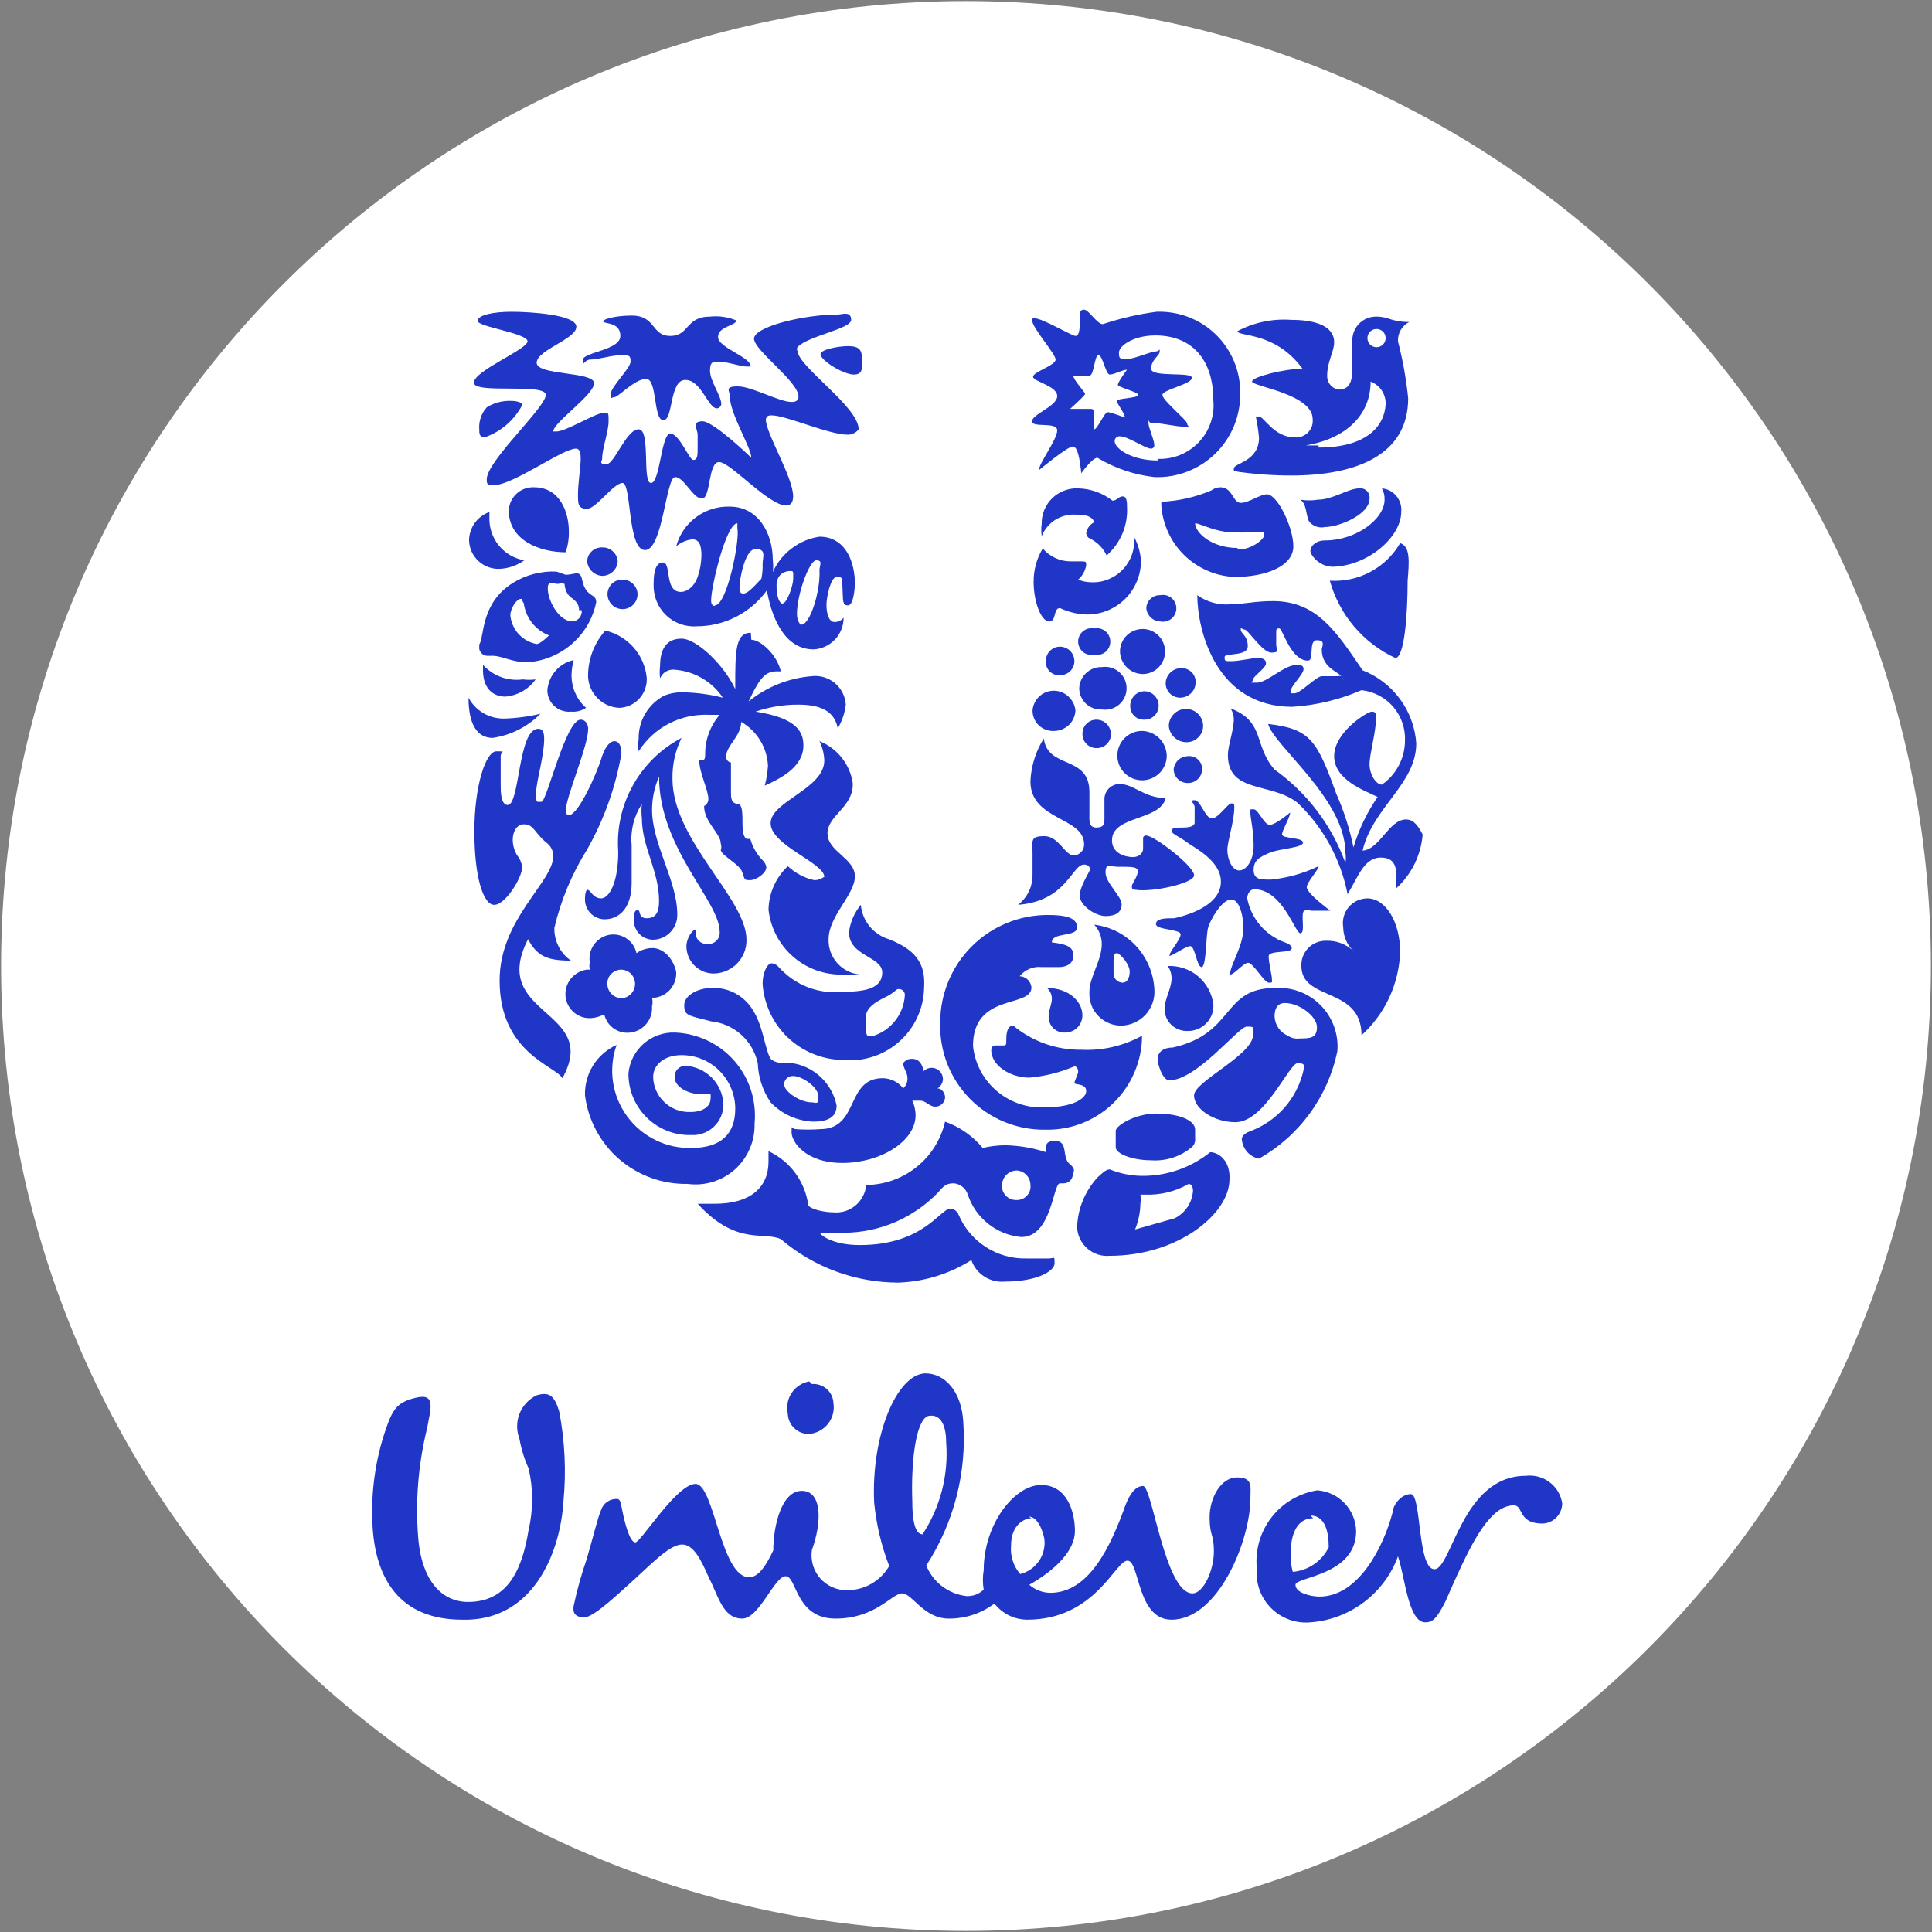 <svg width="32" height="32" viewBox="0 0 32 32" fill="none" xmlns="http://www.w3.org/2000/svg">
<rect x="0" y="0" width="32" height="32" fill="#808080" stroke="none"/>
<g clip-path="url(#clip0_2707_258763)">
<path d="M16 31.982C24.826 31.982 31.982 24.827 31.982 16C31.982 7.173 24.826 0.018 16 0.018C7.173 0.018 0.018 7.173 0.018 16C0.018 24.827 7.173 31.982 16 31.982Z" fill="white"/>
<path fill-rule="evenodd" clip-rule="evenodd" d="M25.271 24.444C25.41 24.427 25.552 24.464 25.665 24.549C25.778 24.633 25.853 24.758 25.875 24.898C25.875 24.986 25.841 25.07 25.779 25.134C25.718 25.197 25.634 25.233 25.546 25.235C25.137 25.235 25.235 24.933 25.075 24.933C24.693 24.933 24.399 25.511 24.115 26.133L24.071 26.231L24.008 26.373L23.946 26.515C23.795 26.818 23.724 26.871 23.608 26.871C23.324 26.871 23.271 26.116 23.155 25.778C23.044 26.08 22.848 26.343 22.591 26.537C22.334 26.731 22.027 26.847 21.706 26.871C21.587 26.882 21.466 26.866 21.354 26.826C21.241 26.785 21.138 26.72 21.053 26.635C20.969 26.55 20.903 26.448 20.863 26.335C20.822 26.222 20.806 26.102 20.817 25.982C20.786 25.678 20.873 25.374 21.06 25.133C21.247 24.891 21.52 24.731 21.822 24.684C21.993 24.698 22.154 24.774 22.272 24.899C22.39 25.024 22.458 25.188 22.462 25.36C22.462 26.098 21.457 26.116 21.457 26.249C21.457 26.382 21.706 26.444 21.857 26.444C22.497 26.444 22.915 25.627 23.066 25.049C23.066 24.951 23.191 24.747 23.368 24.747C23.546 24.747 23.475 25.991 23.759 25.991C24.044 25.991 24.213 24.444 25.271 24.444ZM15.324 22.747C15.653 22.747 15.928 23.049 15.955 23.555C16.014 24.392 15.799 25.226 15.342 25.929C15.397 26.066 15.488 26.185 15.605 26.274C15.723 26.363 15.862 26.419 16.008 26.436C16.061 26.438 16.113 26.43 16.162 26.412C16.211 26.393 16.255 26.365 16.293 26.329C16.275 26.223 16.275 26.115 16.293 26.009C16.293 25.235 16.808 24.596 17.244 24.596C17.68 24.596 17.804 25.049 17.804 25.36C17.804 25.671 17.502 25.991 17.048 26.249C17.145 26.333 17.267 26.38 17.395 26.382C18.035 26.382 18.391 25.627 18.64 24.933C18.693 24.8 18.782 24.613 18.933 24.613C19.084 24.613 19.297 26.391 19.751 26.391C19.937 26.391 20.106 26 20.106 25.698C20.106 25.395 20.035 25.449 20.035 25.129C20.035 24.809 20.222 24.471 20.488 24.471C20.755 24.471 20.711 24.622 20.711 24.809C20.711 25.52 20.177 26.827 19.404 26.827C18.826 26.827 18.88 25.849 18.675 25.849C18.471 25.849 18.142 26.827 17.013 26.827C16.908 26.826 16.805 26.802 16.711 26.756C16.617 26.709 16.535 26.642 16.471 26.56C16.253 26.724 15.987 26.811 15.715 26.809C15.297 26.809 15.111 26.391 14.942 26.391C14.773 26.391 14.506 26.809 13.839 26.809C13.173 26.809 13.2 26.107 13.013 26.107C12.826 26.107 12.577 26.809 12.293 26.809C12.008 26.809 11.919 26.515 11.786 26.222L11.742 26.133C11.617 25.849 11.493 25.582 11.297 25.582C11.102 25.582 10.826 25.867 10.506 26.16L10.417 26.24C10.097 26.533 9.786 26.809 9.653 26.791C9.519 26.773 9.484 26.711 9.502 26.596C9.557 26.337 9.628 26.081 9.715 25.831C9.813 25.502 9.902 25.129 9.955 25.013C9.973 24.957 10.008 24.908 10.057 24.875C10.105 24.841 10.163 24.824 10.222 24.827C10.275 24.827 10.284 24.907 10.302 24.995C10.355 25.262 10.435 25.547 10.524 25.547C10.613 25.547 11.208 24.578 11.52 24.578C11.831 24.578 11.937 26.124 12.408 26.124C12.568 26.124 12.693 25.92 12.808 25.68C12.808 25.28 12.942 24.693 13.28 24.693C13.617 24.693 13.617 25.209 13.448 25.671C13.435 25.755 13.441 25.84 13.464 25.922C13.488 26.003 13.53 26.078 13.585 26.142C13.642 26.206 13.711 26.256 13.789 26.29C13.866 26.324 13.95 26.34 14.035 26.338C14.176 26.338 14.314 26.301 14.435 26.231C14.557 26.16 14.658 26.059 14.728 25.938C14.598 25.601 14.514 25.248 14.479 24.889C14.426 23.778 14.853 22.764 15.324 22.747ZM8.888 23.111C9.093 23.049 9.182 23.111 9.262 23.378C9.356 23.867 9.38 24.366 9.333 24.862C9.279 25.751 8.808 26.862 7.653 26.827C6.639 26.827 6.204 26.169 6.168 25.218C6.145 24.693 6.22 24.168 6.391 23.671C6.506 23.333 6.586 23.218 6.906 23.147C7.226 23.076 7.128 23.351 7.075 23.653C6.931 24.234 6.88 24.834 6.924 25.431C6.977 26.213 7.342 26.533 7.751 26.533C8.373 26.533 8.639 26.062 8.755 25.342C8.833 25.006 8.833 24.656 8.755 24.32C8.684 24.164 8.633 24 8.604 23.831C8.552 23.697 8.552 23.549 8.605 23.415C8.658 23.282 8.759 23.173 8.888 23.111ZM17.084 25.147C16.977 25.147 16.746 25.244 16.746 25.6C16.738 25.685 16.748 25.77 16.774 25.851C16.8 25.932 16.842 26.007 16.897 26.071C17.024 26.04 17.135 25.962 17.209 25.854C17.283 25.746 17.314 25.614 17.297 25.484C17.253 25.271 17.155 25.12 17.04 25.12L17.084 25.147ZM21.751 25.147C21.315 25.147 21.351 25.84 21.413 26.035C21.539 26.024 21.66 25.981 21.764 25.909C21.868 25.837 21.953 25.74 22.008 25.627C22.008 25.369 21.946 25.102 21.706 25.102L21.751 25.147ZM15.404 23.449C15.182 23.449 15.084 24.16 15.111 24.88C15.111 25.351 15.217 25.413 15.28 25.413C15.577 24.962 15.714 24.423 15.671 23.884C15.671 23.582 15.564 23.431 15.404 23.449ZM13.448 22.924C13.492 22.921 13.537 22.926 13.578 22.94C13.62 22.954 13.659 22.976 13.692 23.005C13.725 23.034 13.752 23.069 13.771 23.109C13.791 23.148 13.802 23.192 13.804 23.235C13.814 23.297 13.811 23.359 13.796 23.419C13.78 23.479 13.752 23.535 13.714 23.584C13.675 23.632 13.627 23.672 13.572 23.701C13.517 23.73 13.457 23.747 13.395 23.751C13.305 23.751 13.218 23.716 13.153 23.653C13.088 23.59 13.051 23.504 13.048 23.413C13.036 23.355 13.034 23.294 13.046 23.236C13.056 23.177 13.079 23.121 13.113 23.071C13.146 23.021 13.189 22.979 13.239 22.946C13.289 22.913 13.345 22.891 13.404 22.88L13.448 22.924Z" fill="#1F36C7"/>
<path fill-rule="evenodd" clip-rule="evenodd" d="M17.671 19.218C17.609 19.102 17.671 18.898 17.476 18.898C17.28 18.898 17.342 19.004 17.325 19.084C17.107 19.012 16.879 18.973 16.649 18.969C16.523 18.97 16.398 18.985 16.276 19.013C16.111 18.815 15.896 18.664 15.653 18.578C15.585 18.874 15.419 19.139 15.182 19.329C14.945 19.52 14.651 19.624 14.347 19.627C14.341 19.692 14.323 19.756 14.292 19.814C14.262 19.872 14.22 19.924 14.17 19.966C14.12 20.008 14.061 20.04 13.999 20.06C13.936 20.079 13.87 20.086 13.805 20.08C13.653 20.08 13.405 20.027 13.387 19.956C13.36 19.764 13.286 19.583 13.171 19.427C13.056 19.272 12.904 19.148 12.729 19.067C12.729 19.12 12.729 19.182 12.729 19.236C12.729 19.671 12.427 19.938 11.84 19.938H11.556C12.196 20.64 12.649 20.391 12.933 20.524C13.476 20.988 14.166 21.243 14.88 21.244C15.309 21.229 15.726 21.1 16.089 20.871C16.128 20.985 16.205 21.082 16.307 21.146C16.409 21.211 16.529 21.239 16.649 21.227C17.165 21.227 17.467 21.058 17.467 20.924C17.467 20.791 17.467 20.844 17.369 20.844C17.271 20.844 17.289 20.844 16.996 20.844C16.758 20.849 16.523 20.782 16.324 20.652C16.124 20.522 15.968 20.335 15.876 20.116C15.864 20.089 15.846 20.065 15.823 20.048C15.799 20.031 15.771 20.02 15.742 20.018C15.573 20.018 15.298 20.622 14.24 20.622C13.787 20.622 13.582 20.453 13.582 20.418H13.991C14.28 20.415 14.566 20.355 14.832 20.24C15.097 20.125 15.337 19.959 15.538 19.751C15.653 19.609 15.707 19.6 15.805 19.6C15.855 19.606 15.902 19.625 15.941 19.657C15.981 19.688 16.01 19.73 16.027 19.778C16.089 19.971 16.206 20.141 16.364 20.267C16.522 20.394 16.714 20.471 16.916 20.489C17.422 20.489 17.44 19.6 17.556 19.6H17.618C17.658 19.6 17.696 19.584 17.725 19.556C17.753 19.527 17.769 19.489 17.769 19.449C17.84 19.324 17.689 19.289 17.671 19.218ZM16.836 19.876C16.804 19.877 16.772 19.871 16.742 19.86C16.713 19.848 16.686 19.831 16.663 19.808C16.641 19.785 16.623 19.759 16.611 19.729C16.6 19.699 16.594 19.667 16.596 19.636C16.596 19.571 16.621 19.509 16.665 19.463C16.71 19.416 16.771 19.389 16.836 19.387C16.898 19.389 16.956 19.415 17 19.46C17.043 19.505 17.067 19.564 17.067 19.627C17.071 19.659 17.068 19.691 17.058 19.722C17.048 19.753 17.031 19.781 17.009 19.805C16.987 19.828 16.96 19.847 16.93 19.859C16.9 19.872 16.868 19.877 16.836 19.876Z" fill="#1F36C7"/>
<path fill-rule="evenodd" clip-rule="evenodd" d="M15.111 17.538C15.227 17.538 15.28 17.636 15.298 17.742C15.324 17.716 15.358 17.697 15.394 17.69C15.431 17.683 15.469 17.686 15.503 17.701C15.538 17.715 15.567 17.739 15.587 17.77C15.608 17.802 15.618 17.838 15.618 17.875C15.617 17.906 15.608 17.936 15.592 17.962C15.577 17.988 15.555 18.011 15.529 18.027C15.6 18.027 15.654 18.107 15.654 18.178C15.652 18.199 15.647 18.219 15.638 18.238C15.629 18.257 15.616 18.274 15.601 18.288C15.585 18.302 15.566 18.313 15.547 18.32C15.527 18.327 15.506 18.33 15.485 18.329C15.396 18.329 15.334 18.231 15.245 18.231C15.156 18.231 15.129 18.231 15.111 18.231C15.146 18.306 15.164 18.388 15.165 18.471C15.165 18.907 14.578 19.262 13.956 19.262C13.334 19.262 13.111 18.907 13.111 18.756C13.111 18.604 13.111 18.702 13.182 18.702C13.316 18.712 13.449 18.712 13.582 18.702C14.24 18.702 14 17.858 14.622 17.858C14.688 17.859 14.752 17.875 14.811 17.904C14.869 17.933 14.92 17.975 14.96 18.027C14.983 18.005 15.002 17.979 15.014 17.95C15.026 17.921 15.032 17.889 15.031 17.858C15.031 17.76 14.96 17.698 14.96 17.609C14.977 17.585 15 17.566 15.026 17.553C15.053 17.541 15.082 17.535 15.111 17.538Z" fill="#1F36C7"/>
<path fill-rule="evenodd" clip-rule="evenodd" d="M11.182 17.102C11.37 17.11 11.553 17.156 11.723 17.237C11.892 17.318 12.043 17.433 12.166 17.574C12.289 17.716 12.382 17.881 12.439 18.059C12.496 18.238 12.516 18.427 12.498 18.613C12.502 18.755 12.475 18.896 12.418 19.027C12.362 19.157 12.278 19.274 12.173 19.369C12.067 19.463 11.942 19.534 11.806 19.575C11.67 19.617 11.527 19.628 11.387 19.609C10.973 19.617 10.57 19.471 10.257 19.201C9.944 18.93 9.741 18.553 9.689 18.142C9.684 17.967 9.731 17.794 9.824 17.645C9.918 17.496 10.053 17.379 10.213 17.307C10.144 17.503 10.123 17.713 10.153 17.919C10.183 18.125 10.263 18.32 10.386 18.488C10.508 18.656 10.67 18.792 10.857 18.883C11.043 18.975 11.25 19.02 11.458 19.013C11.938 19.013 12.178 18.782 12.178 18.364C12.178 18.129 12.084 17.903 11.917 17.736C11.751 17.569 11.525 17.476 11.289 17.476C11.013 17.476 10.818 17.627 10.818 17.84C10.82 17.919 10.838 17.997 10.871 18.069C10.903 18.141 10.95 18.206 11.008 18.259C11.066 18.313 11.134 18.355 11.208 18.382C11.282 18.409 11.361 18.421 11.44 18.418C11.636 18.418 11.769 18.329 11.769 18.196C11.773 18.172 11.773 18.148 11.769 18.124C11.769 18.124 11.698 18.124 11.627 18.124C11.378 18.124 11.173 17.991 11.173 17.84C11.172 17.815 11.176 17.79 11.185 17.767C11.194 17.744 11.207 17.723 11.225 17.705C11.243 17.688 11.264 17.674 11.287 17.665C11.31 17.656 11.335 17.652 11.36 17.653C11.524 17.664 11.679 17.736 11.794 17.854C11.909 17.972 11.976 18.129 11.982 18.293C11.982 18.362 11.968 18.43 11.941 18.494C11.914 18.557 11.874 18.614 11.825 18.661C11.774 18.709 11.716 18.745 11.651 18.769C11.586 18.793 11.518 18.804 11.449 18.8C11.313 18.804 11.177 18.78 11.051 18.73C10.924 18.68 10.809 18.605 10.712 18.51C10.615 18.414 10.538 18.3 10.486 18.175C10.434 18.049 10.408 17.914 10.409 17.778C10.427 17.588 10.517 17.412 10.661 17.286C10.805 17.16 10.991 17.095 11.182 17.102Z" fill="#1F36C7"/>
<path fill-rule="evenodd" clip-rule="evenodd" d="M20.044 19.084C19.72 19.345 19.314 19.483 18.898 19.476C18.721 19.472 18.546 19.436 18.382 19.369C18.311 19.369 18.249 19.44 18.178 19.502C17.97 19.729 17.85 20.022 17.84 20.329C17.843 20.396 17.86 20.462 17.889 20.522C17.919 20.582 17.96 20.636 18.011 20.68C18.061 20.724 18.12 20.757 18.184 20.778C18.248 20.799 18.315 20.806 18.382 20.8C19.52 20.8 20.364 20.098 20.364 19.538C20.382 19.218 20.178 19.084 20.044 19.084ZM19.458 20.178L18.8 20.364C18.857 20.226 18.887 20.078 18.889 19.929C18.897 19.882 18.897 19.834 18.889 19.787H18.969C19.221 19.796 19.47 19.735 19.689 19.609C19.689 19.609 19.76 19.609 19.76 19.724C19.753 19.82 19.722 19.912 19.669 19.991C19.616 20.07 19.543 20.135 19.458 20.178Z" fill="#1F36C7"/>
<path fill-rule="evenodd" clip-rule="evenodd" d="M19.066 19.218C19.303 19.235 19.538 19.162 19.724 19.013C19.749 18.996 19.769 18.971 19.782 18.943C19.794 18.915 19.799 18.884 19.795 18.853V18.711C19.795 18.551 19.52 18.444 19.155 18.444C18.791 18.444 18.48 18.649 18.48 18.729V19.004C18.48 19.102 18.737 19.218 19.066 19.218Z" fill="#1F36C7"/>
<path fill-rule="evenodd" clip-rule="evenodd" d="M21.119 16.364C20.231 16.364 20.462 17.12 19.422 17.351C19.235 17.351 19.173 17.458 19.173 17.538C19.173 17.618 19.253 17.893 19.368 17.893C19.822 17.893 20.515 17.004 20.648 17.004C20.782 17.004 20.755 17.004 20.755 17.138C20.755 17.476 19.777 17.911 19.777 18.142C19.777 18.373 20.115 18.587 20.462 18.587C20.951 18.587 21.351 17.609 21.493 17.609C21.635 17.609 21.591 17.662 21.591 17.724C21.539 17.954 21.431 18.168 21.276 18.345C21.12 18.522 20.923 18.657 20.702 18.738C20.586 18.782 20.568 18.836 20.568 18.871C20.575 18.948 20.606 19.021 20.657 19.079C20.708 19.137 20.777 19.176 20.853 19.191C21.183 19.004 21.47 18.749 21.694 18.442C21.918 18.136 22.073 17.785 22.151 17.413C22.163 17.274 22.144 17.134 22.097 17.003C22.049 16.871 21.974 16.752 21.876 16.652C21.778 16.552 21.66 16.475 21.529 16.425C21.399 16.376 21.259 16.355 21.119 16.364ZM21.528 17.2C21.46 17.21 21.39 17.194 21.333 17.156C21.269 17.129 21.215 17.084 21.175 17.028C21.136 16.971 21.114 16.904 21.111 16.836C21.111 16.667 21.191 16.613 21.279 16.613C21.528 16.613 21.813 16.836 21.813 17.013C21.813 17.191 21.706 17.2 21.528 17.2Z" fill="#1F36C7"/>
<path fill-rule="evenodd" clip-rule="evenodd" d="M13.12 17.609H12.969C12.903 17.608 12.838 17.59 12.782 17.556C12.684 17.467 12.649 17.013 12.48 16.747C12.41 16.624 12.307 16.523 12.183 16.455C12.059 16.387 11.918 16.356 11.777 16.364C11.573 16.364 11.333 16.48 11.333 16.649C11.333 16.818 11.386 16.818 11.777 16.916C11.963 16.936 12.137 17.013 12.276 17.137C12.415 17.262 12.511 17.427 12.551 17.609C12.559 17.841 12.633 18.066 12.764 18.258C12.95 18.454 13.205 18.569 13.475 18.578C13.689 18.578 13.857 18.516 13.857 18.311C13.821 18.133 13.731 17.97 13.599 17.844C13.467 17.718 13.3 17.636 13.12 17.609ZM13.44 18.258C13.253 18.258 12.986 18.08 12.986 17.956C12.988 17.937 12.992 17.919 13.001 17.902C13.009 17.885 13.02 17.87 13.034 17.858C13.048 17.845 13.065 17.836 13.082 17.83C13.1 17.823 13.119 17.821 13.137 17.822C13.289 17.822 13.555 18.009 13.555 18.16C13.555 18.311 13.52 18.258 13.44 18.258Z" fill="#1F36C7"/>
<path fill-rule="evenodd" clip-rule="evenodd" d="M16.782 16.987C16.667 16.987 16.667 17.164 16.667 17.235C16.667 17.307 16.667 17.316 16.613 17.316H16.48C16.48 17.316 16.418 17.316 16.418 17.395C16.418 17.644 16.729 17.849 17.049 17.849C17.306 17.826 17.558 17.763 17.796 17.662C17.84 17.662 17.858 17.715 17.858 17.751C17.858 17.787 17.796 17.902 17.796 17.938C17.796 17.973 17.991 17.938 17.991 18.071C17.991 18.204 17.742 18.338 17.351 18.338C17.053 18.365 16.757 18.274 16.526 18.084C16.294 17.895 16.147 17.622 16.116 17.324C16.116 16.436 17.084 16.702 17.084 16.355C17.08 16.306 17.058 16.26 17.022 16.225C16.986 16.191 16.939 16.171 16.889 16.169C16.932 16.115 16.988 16.073 17.052 16.047C17.116 16.02 17.185 16.01 17.253 16.018H17.538C17.662 16.018 17.778 15.964 17.778 15.831C17.778 15.698 17.707 15.644 17.422 15.609C17.422 15.431 17.84 15.529 17.84 15.36C17.84 15.191 17.627 15.155 17.351 15.155C16.88 15.155 16.427 15.343 16.094 15.676C15.761 16.01 15.573 16.462 15.573 16.933C15.565 17.165 15.604 17.397 15.687 17.613C15.771 17.83 15.897 18.027 16.059 18.193C16.221 18.36 16.416 18.491 16.63 18.58C16.844 18.669 17.075 18.714 17.307 18.711C17.515 18.717 17.723 18.681 17.917 18.606C18.111 18.53 18.289 18.417 18.439 18.272C18.588 18.127 18.708 17.954 18.79 17.762C18.872 17.57 18.915 17.364 18.916 17.155C18.608 17.324 18.261 17.404 17.911 17.387C17.499 17.392 17.099 17.251 16.782 16.987Z" fill="#1F36C7"/>
<path fill-rule="evenodd" clip-rule="evenodd" d="M17.644 17.102C17.72 17.102 17.792 17.072 17.845 17.019C17.898 16.966 17.928 16.893 17.928 16.818C17.928 16.578 17.689 16.364 17.342 16.364C17.367 16.387 17.388 16.414 17.401 16.445C17.415 16.475 17.422 16.509 17.422 16.542C17.422 16.631 17.369 16.729 17.369 16.836C17.367 16.872 17.373 16.908 17.387 16.941C17.4 16.975 17.421 17.005 17.447 17.03C17.473 17.055 17.504 17.075 17.538 17.087C17.572 17.1 17.608 17.105 17.644 17.102Z" fill="#1F36C7"/>
<path fill-rule="evenodd" clip-rule="evenodd" d="M19.342 16C19.383 16.06 19.405 16.132 19.405 16.204C19.405 16.373 19.289 16.542 19.289 16.711C19.289 16.761 19.299 16.809 19.318 16.855C19.338 16.9 19.366 16.941 19.402 16.975C19.438 17.009 19.48 17.036 19.526 17.053C19.573 17.07 19.622 17.078 19.671 17.076C19.728 17.077 19.785 17.066 19.838 17.045C19.891 17.023 19.939 16.991 19.979 16.95C20.019 16.909 20.05 16.861 20.071 16.808C20.091 16.754 20.1 16.697 20.098 16.64C20.076 16.458 19.986 16.291 19.846 16.172C19.706 16.053 19.526 15.992 19.342 16Z" fill="#1F36C7"/>
<path fill-rule="evenodd" clip-rule="evenodd" d="M18.124 15.316C18.204 15.403 18.249 15.517 18.249 15.636C18.249 15.911 18.044 16.178 18.044 16.427C18.039 16.5 18.05 16.573 18.075 16.643C18.1 16.712 18.14 16.775 18.191 16.827C18.242 16.88 18.303 16.922 18.372 16.949C18.44 16.977 18.513 16.989 18.586 16.987C18.662 16.983 18.735 16.965 18.803 16.932C18.871 16.9 18.932 16.854 18.982 16.798C19.031 16.741 19.069 16.675 19.093 16.604C19.117 16.533 19.126 16.457 19.12 16.382C19.105 16.116 18.997 15.863 18.816 15.668C18.634 15.473 18.389 15.348 18.124 15.316ZM18.595 16.276C18.576 16.276 18.556 16.272 18.538 16.264C18.519 16.256 18.503 16.245 18.488 16.231C18.474 16.217 18.463 16.201 18.456 16.182C18.448 16.164 18.444 16.144 18.444 16.124C18.444 16.08 18.444 16.009 18.444 15.938C18.444 15.867 18.444 15.787 18.497 15.787C18.551 15.787 18.711 15.973 18.711 16.089C18.711 16.204 18.666 16.276 18.595 16.276Z" fill="#1F36C7"/>
<path fill-rule="evenodd" clip-rule="evenodd" d="M14.72 15.556C14.595 15.517 14.484 15.443 14.402 15.341C14.32 15.24 14.269 15.117 14.258 14.987C14.151 15.116 14.083 15.274 14.062 15.44C14.062 15.84 14.613 15.84 14.613 16.107C14.613 16.373 14.329 16.427 13.955 16.427C13.776 16.446 13.595 16.426 13.424 16.368C13.254 16.309 13.098 16.214 12.969 16.089C12.898 16.027 12.862 15.956 12.782 15.956C12.702 15.956 12.631 16.124 12.631 16.293C12.653 16.631 12.802 16.949 13.047 17.183C13.292 17.416 13.617 17.55 13.955 17.556C14.124 17.573 14.294 17.555 14.455 17.503C14.616 17.452 14.764 17.367 14.891 17.255C15.018 17.143 15.121 17.007 15.192 16.853C15.263 16.7 15.302 16.534 15.306 16.364C15.324 16.044 15.253 15.76 14.72 15.556ZM14.444 17.164C14.364 17.164 14.346 17.164 14.346 17.049C14.346 16.933 14.346 16.898 14.346 16.818C14.346 16.738 14.426 16.631 14.631 16.533C14.835 16.436 14.835 16.382 14.88 16.382C14.895 16.381 14.91 16.383 14.925 16.388C14.939 16.393 14.952 16.402 14.962 16.413C14.973 16.424 14.98 16.438 14.984 16.453C14.989 16.467 14.989 16.483 14.986 16.498C14.975 16.651 14.916 16.797 14.819 16.916C14.722 17.035 14.592 17.122 14.444 17.164Z" fill="#1F36C7"/>
<path fill-rule="evenodd" clip-rule="evenodd" d="M13.484 14.578C13.321 14.541 13.171 14.461 13.049 14.347C12.95 14.44 12.871 14.551 12.816 14.675C12.761 14.798 12.732 14.931 12.729 15.067C12.762 15.367 12.906 15.643 13.133 15.843C13.36 16.042 13.653 16.148 13.955 16.142C14.056 16.151 14.157 16.151 14.257 16.142C14.11 16.133 13.971 16.067 13.872 15.957C13.772 15.848 13.719 15.704 13.724 15.556C13.724 15.173 14.16 14.818 14.16 14.516C14.16 14.213 13.706 14.107 13.706 13.804C13.706 13.502 14.142 13.369 14.124 12.969C14.101 12.815 14.038 12.67 13.941 12.549C13.844 12.427 13.717 12.333 13.573 12.276C13.622 12.376 13.649 12.485 13.653 12.596C13.653 13.067 12.764 13.271 12.764 13.636C12.764 14 13.653 14.293 13.653 14.524C13.626 14.533 13.591 14.578 13.484 14.578Z" fill="#1F36C7"/>
<path fill-rule="evenodd" clip-rule="evenodd" d="M22.648 14.88C22.951 14.88 23.191 15.271 23.191 15.769C23.182 16.03 23.12 16.286 23.011 16.523C22.901 16.759 22.744 16.972 22.551 17.147C22.551 16.338 21.555 16.587 21.555 16C21.553 15.945 21.561 15.891 21.581 15.839C21.601 15.788 21.631 15.742 21.669 15.702C21.707 15.663 21.753 15.632 21.804 15.612C21.855 15.591 21.909 15.581 21.964 15.582C22.047 15.579 22.13 15.592 22.208 15.621C22.286 15.65 22.357 15.694 22.417 15.751C22.364 15.701 22.322 15.64 22.293 15.573C22.264 15.506 22.249 15.433 22.248 15.36C22.238 15.301 22.241 15.241 22.256 15.184C22.271 15.126 22.299 15.073 22.337 15.027C22.375 14.981 22.423 14.945 22.476 14.919C22.53 14.894 22.589 14.88 22.648 14.88Z" fill="#1F36C7"/>
<path fill-rule="evenodd" clip-rule="evenodd" d="M10.746 15.707C10.673 15.717 10.603 15.744 10.542 15.787C10.52 15.687 10.461 15.6 10.376 15.544C10.292 15.487 10.188 15.466 10.088 15.484C9.987 15.504 9.897 15.562 9.837 15.647C9.777 15.731 9.753 15.835 9.768 15.938C9.76 15.979 9.76 16.021 9.768 16.062C9.748 16.057 9.727 16.057 9.706 16.062C9.602 16.08 9.509 16.137 9.446 16.221C9.383 16.306 9.355 16.411 9.368 16.515C9.382 16.619 9.435 16.712 9.516 16.777C9.597 16.842 9.7 16.872 9.804 16.862C9.875 16.855 9.945 16.834 10.008 16.8C10.03 16.896 10.086 16.98 10.167 17.036C10.248 17.092 10.347 17.116 10.444 17.102C10.548 17.089 10.642 17.036 10.708 16.955C10.774 16.874 10.807 16.771 10.799 16.667C10.812 16.62 10.812 16.571 10.799 16.524H10.853C10.955 16.509 11.047 16.456 11.112 16.375C11.176 16.294 11.207 16.192 11.199 16.089C11.137 15.84 10.95 15.671 10.746 15.707ZM10.31 16.533C10.251 16.536 10.193 16.517 10.147 16.479C10.101 16.441 10.07 16.388 10.062 16.329C10.057 16.299 10.058 16.267 10.065 16.237C10.072 16.207 10.085 16.179 10.103 16.154C10.121 16.13 10.145 16.109 10.171 16.093C10.197 16.077 10.227 16.067 10.257 16.062C10.317 16.055 10.378 16.071 10.426 16.107C10.474 16.144 10.506 16.198 10.515 16.258C10.52 16.289 10.519 16.322 10.511 16.353C10.504 16.384 10.49 16.413 10.471 16.439C10.452 16.464 10.428 16.486 10.4 16.502C10.373 16.518 10.342 16.529 10.31 16.533Z" fill="#1F36C7"/>
<path fill-rule="evenodd" clip-rule="evenodd" d="M21.644 14.693C21.644 14.613 21.84 14.409 21.84 14.347C21.84 14.284 21.84 14.347 21.84 14.347C21.591 14.467 21.323 14.542 21.049 14.569C20.88 14.569 20.764 14.569 20.764 14.409C20.764 14.249 20.862 14.195 21.031 14.124C21.2 14.053 21.582 14.044 21.582 13.956C21.582 13.867 21.235 13.893 21.235 13.822C21.235 13.751 21.369 13.538 21.369 13.458C21.369 13.378 21.369 13.458 21.369 13.458C21.369 13.458 21.129 13.662 21.031 13.662C20.933 13.662 20.844 13.404 20.764 13.404C20.684 13.404 20.711 13.404 20.711 13.476C20.711 13.547 20.764 13.76 20.764 14.009C20.764 14.258 20.64 14.418 20.524 14.418C20.409 14.418 20.329 14.231 20.329 14.08C20.329 13.929 20.444 13.609 20.444 13.369C20.444 13.324 20.444 13.307 20.391 13.307C20.338 13.307 20.178 13.556 20.071 13.556C19.964 13.556 19.884 13.253 19.787 13.253C19.689 13.253 19.787 13.307 19.787 13.369C19.787 13.431 19.787 13.573 19.787 13.627C19.787 13.68 19.706 13.707 19.6 13.707C19.493 13.707 19.404 13.707 19.404 13.76C19.404 13.813 19.538 13.858 19.653 13.947C19.769 14.036 20.222 14.249 20.222 14.604C20.222 14.96 19.769 15.138 19.449 15.209C19.298 15.209 19.146 15.209 19.146 15.307C19.146 15.404 19.555 15.387 19.555 15.476C19.555 15.564 19.369 15.76 19.369 15.831C19.431 15.831 19.635 15.671 19.715 15.671C19.795 15.671 19.822 16.018 19.902 16.018C19.982 16.018 19.973 15.502 20.009 15.369C20.044 15.236 20.24 14.898 20.391 14.898C20.542 14.898 20.595 15.209 20.595 15.369C20.595 15.671 20.373 15.982 20.373 16.142C20.444 16.142 20.595 15.947 20.675 15.947C20.755 15.947 20.942 16.276 21.013 16.276C21.084 16.276 21.067 16.276 21.067 16.213C21.067 16.151 21.013 15.947 21.013 15.84C21.013 15.733 21.395 15.796 21.395 15.707C21.395 15.618 21.227 15.609 21.129 15.538C21.007 15.469 20.902 15.374 20.821 15.26C20.74 15.147 20.684 15.017 20.658 14.88C20.658 14.8 20.711 14.729 20.773 14.729C21.244 14.729 21.449 15.458 21.538 15.458C21.627 15.458 21.538 15.138 21.6 15.084C21.637 15.073 21.678 15.073 21.715 15.084H21.973C22.018 15.084 22.035 15.084 22.035 15.084C22.035 15.084 21.644 14.8 21.644 14.693Z" fill="#1F36C7"/>
<path fill-rule="evenodd" clip-rule="evenodd" d="M19.778 14.498C19.778 14.347 19.12 13.84 18.987 13.84C18.979 13.838 18.972 13.838 18.965 13.841C18.957 13.843 18.951 13.847 18.945 13.852C18.94 13.857 18.936 13.864 18.934 13.871C18.932 13.878 18.932 13.886 18.933 13.893C18.933 13.893 18.933 14.009 18.933 14.062C18.933 14.116 18.88 14.196 18.765 14.196C18.649 14.196 18.418 14.142 18.418 13.92C18.418 13.502 19.218 13.6 19.307 13.218C18.951 13.218 18.782 12.987 18.551 12.987C18.516 12.985 18.481 12.991 18.449 13.004C18.416 13.018 18.387 13.037 18.363 13.062C18.338 13.088 18.32 13.118 18.308 13.15C18.296 13.183 18.291 13.218 18.293 13.253C18.293 13.316 18.293 13.44 18.293 13.538C18.293 13.636 18.293 13.707 18.16 13.707C18.027 13.707 18.044 13.591 18.044 13.449C18.044 13.307 18.044 13.2 18.044 13.12C18.044 12.498 17.351 12.747 17.289 12.231C17.154 12.445 17.078 12.69 17.067 12.942C17.067 13.591 17.956 13.529 17.956 13.982C17.957 14.006 17.953 14.029 17.946 14.051C17.938 14.073 17.926 14.093 17.91 14.111C17.894 14.128 17.875 14.142 17.854 14.152C17.833 14.162 17.81 14.168 17.787 14.169C17.636 14.169 17.538 13.849 17.298 13.849C17.058 13.849 17.102 13.929 17.102 14.116C17.102 14.302 17.102 14.356 17.102 14.489C17.103 14.585 17.082 14.68 17.041 14.766C16.999 14.852 16.938 14.928 16.862 14.987C17.671 14.924 17.751 14.32 17.956 14.32C18.027 14.32 18.053 14.364 18.053 14.4C18.053 14.436 17.884 14.676 17.884 14.836C17.884 14.996 18.142 15.173 18.311 15.173C18.48 15.173 18.578 15.111 18.578 14.978C18.578 14.844 18.311 14.622 18.311 14.453C18.311 14.284 18.391 14.356 18.507 14.356C18.765 14.356 18.845 14.356 18.845 14.436C18.845 14.516 18.747 14.64 18.747 14.676C18.747 14.711 18.747 14.738 18.809 14.738C19.084 14.782 19.778 14.631 19.778 14.498Z" fill="#1F36C7"/>
<path fill-rule="evenodd" clip-rule="evenodd" d="M11.289 12.222C11.185 12.432 11.134 12.664 11.138 12.898C11.138 13.92 12.364 14.88 12.364 15.564C12.367 15.708 12.314 15.846 12.216 15.951C12.118 16.055 11.983 16.117 11.84 16.124C11.78 16.127 11.72 16.117 11.663 16.096C11.607 16.075 11.555 16.043 11.511 16.001C11.467 15.96 11.432 15.91 11.408 15.855C11.383 15.8 11.37 15.74 11.369 15.68C11.369 15.529 11.476 15.396 11.52 15.396C11.565 15.396 11.52 15.396 11.52 15.449C11.52 15.475 11.525 15.501 11.536 15.525C11.546 15.549 11.562 15.57 11.581 15.588C11.6 15.605 11.623 15.618 11.648 15.627C11.672 15.635 11.699 15.638 11.725 15.636C11.751 15.637 11.778 15.633 11.803 15.623C11.828 15.613 11.851 15.598 11.869 15.578C11.888 15.559 11.902 15.536 11.911 15.51C11.919 15.485 11.923 15.458 11.92 15.431C11.92 14.924 10.916 14.053 10.916 12.862C10.84 13.036 10.8 13.224 10.8 13.413C10.8 13.982 11.218 14.587 11.218 15.147C11.22 15.252 11.182 15.355 11.111 15.432C11.04 15.51 10.941 15.558 10.836 15.564C10.792 15.567 10.749 15.56 10.708 15.545C10.667 15.53 10.629 15.507 10.598 15.477C10.566 15.447 10.541 15.411 10.524 15.371C10.507 15.331 10.498 15.288 10.498 15.244C10.498 15.164 10.498 15.075 10.56 15.075C10.622 15.075 10.56 15.209 10.711 15.209C10.862 15.209 10.916 15.111 10.916 14.924C10.916 14.418 10.631 14.036 10.631 13.547C10.622 13.47 10.622 13.392 10.631 13.316C10.499 13.518 10.439 13.759 10.462 14V14.622C10.462 15.04 10.258 15.227 10.009 15.227C9.965 15.226 9.922 15.216 9.882 15.197C9.842 15.179 9.806 15.153 9.776 15.121C9.746 15.089 9.723 15.051 9.708 15.009C9.693 14.968 9.687 14.924 9.689 14.88C9.689 14.88 9.689 14.738 9.733 14.738C9.778 14.738 9.822 14.88 9.956 14.88C10.089 14.88 10.24 14.622 10.24 14.107C10.212 13.725 10.296 13.342 10.483 13.008C10.669 12.673 10.949 12.4 11.289 12.222Z" fill="#1F36C7"/>
<path fill-rule="evenodd" clip-rule="evenodd" d="M9.617 11.92C9.706 11.92 9.742 12.009 9.742 12.071C9.742 12.364 9.369 13.2 9.369 13.44C9.368 13.455 9.374 13.47 9.384 13.481C9.393 13.493 9.407 13.5 9.422 13.502C9.573 13.502 9.875 12.844 9.973 12.524C10.026 12.364 10.106 12.276 10.177 12.276C10.248 12.276 10.293 12.347 10.293 12.48C10.196 13.039 10.004 13.577 9.724 14.071C9.473 14.471 9.29 14.909 9.182 15.369C9.179 15.475 9.203 15.58 9.251 15.675C9.299 15.77 9.37 15.851 9.457 15.911C9.066 15.911 8.897 15.84 8.746 15.556C8.089 16.836 9.955 16.711 9.315 17.858C9.2 17.653 8.275 17.44 8.275 16.24C8.275 15.218 9.164 14.613 9.164 14.178C9.164 14.134 9.153 14.091 9.133 14.053C9.113 14.014 9.084 13.981 9.049 13.956C8.844 13.787 8.844 13.653 8.675 13.653C8.506 13.653 8.426 13.92 8.56 14.16C8.609 14.217 8.64 14.289 8.649 14.364C8.649 14.533 8.373 14.987 8.186 14.987C8 14.987 7.857 14.516 7.857 13.769C7.857 13.022 8.044 12.444 8.222 12.444C8.4 12.444 8.293 12.444 8.293 12.524C8.293 12.604 8.293 12.764 8.293 13.031C8.293 13.298 8.364 13.333 8.409 13.333C8.613 13.333 8.577 12.071 8.915 12.071C9.004 12.071 9.013 12.16 9.013 12.24C9.013 12.524 8.88 12.951 8.88 13.129C8.88 13.307 8.88 13.28 8.969 13.28C9.057 13.28 9.369 11.92 9.617 11.92Z" fill="#1F36C7"/>
<path fill-rule="evenodd" clip-rule="evenodd" d="M23.289 13.573C23.004 13.573 22.853 14.071 22.569 14.089C22.738 13.369 23.458 12.987 23.458 12.311C23.439 12.046 23.346 11.792 23.188 11.578C23.031 11.364 22.816 11.199 22.569 11.102C22.133 10.462 21.813 9.956 21.084 9.956C20.782 9.956 20.587 10.009 20.382 10.009C20.186 10.026 19.991 9.972 19.831 9.858C19.831 9.858 19.831 9.858 19.831 9.858C19.831 10.427 20.133 11.707 21.404 11.707C21.8 11.682 22.188 11.589 22.551 11.431C22.756 11.454 22.945 11.553 23.079 11.71C23.212 11.867 23.281 12.069 23.271 12.276C23.269 12.417 23.234 12.557 23.167 12.682C23.101 12.807 23.005 12.915 22.889 12.996C22.791 12.996 22.684 12.827 22.684 12.658C22.684 12.489 22.791 12.124 22.791 11.902C22.791 11.822 22.791 11.787 22.72 11.787C22.649 11.787 22.098 12.124 22.098 12.524C22.098 12.924 22.622 13.102 22.818 13.2C22.642 13.456 22.506 13.738 22.418 14.036C22.355 13.73 22.26 13.432 22.133 13.147C21.813 12.258 21.698 12.071 21.004 11.991C21.102 12.356 22.284 13.236 22.284 14.124C22.294 14.18 22.294 14.238 22.284 14.293C22.059 13.671 21.65 13.131 21.111 12.747C20.756 12.338 20.96 11.956 20.382 11.733C20.415 11.784 20.433 11.842 20.436 11.902C20.436 12.107 20.338 12.338 20.338 12.507C20.338 13.147 21.058 12.951 21.493 13.298C21.918 13.704 22.207 14.232 22.32 14.809C22.489 14.542 22.587 14.204 22.871 14.204C23.155 14.204 23.129 14.444 23.129 14.631V14.711C23.381 14.48 23.536 14.163 23.564 13.822C23.493 13.689 23.422 13.573 23.289 13.573ZM22.142 11.2C22.08 11.2 21.982 11.2 21.893 11.2C21.804 11.2 21.538 11.484 21.44 11.484C21.342 11.484 21.387 11.484 21.387 11.422C21.387 11.36 21.591 11.164 21.591 11.084C21.591 11.004 21.511 11.013 21.476 11.013C21.271 11.013 20.987 11.307 20.818 11.307C20.649 11.307 20.756 11.307 20.756 11.253C20.756 11.2 20.969 11.067 20.969 10.987C20.969 10.907 20.889 10.898 20.818 10.898C20.747 10.898 20.515 10.951 20.4 10.951C20.284 10.951 20.284 10.951 20.284 10.88C20.284 10.809 20.667 10.88 20.667 10.702C20.667 10.524 20.551 10.498 20.551 10.427C20.551 10.356 20.551 10.427 20.613 10.427C20.675 10.427 20.907 10.809 21.058 10.809C21.209 10.809 21.138 10.756 21.138 10.676C21.138 10.596 21.138 10.56 21.138 10.489C21.138 10.418 21.138 10.409 21.191 10.409C21.244 10.409 21.378 10.942 21.662 10.942C21.778 10.942 21.662 10.604 21.813 10.604C21.964 10.604 21.893 10.711 21.893 10.756C21.893 11.111 22.249 11.129 22.249 11.262C22.222 11.164 22.222 11.2 22.142 11.2Z" fill="#1F36C7"/>
<path fill-rule="evenodd" clip-rule="evenodd" d="M18.124 10.409C18.156 10.402 18.189 10.403 18.221 10.411C18.253 10.419 18.283 10.434 18.309 10.455C18.334 10.476 18.355 10.502 18.369 10.531C18.383 10.561 18.39 10.594 18.39 10.627C18.39 10.66 18.383 10.692 18.369 10.722C18.355 10.752 18.334 10.778 18.309 10.799C18.283 10.82 18.253 10.835 18.221 10.842C18.189 10.85 18.156 10.851 18.124 10.844C18.092 10.851 18.058 10.85 18.026 10.842C17.994 10.835 17.965 10.82 17.939 10.799C17.913 10.778 17.893 10.752 17.879 10.722C17.865 10.692 17.857 10.66 17.857 10.627C17.857 10.594 17.865 10.561 17.879 10.531C17.893 10.502 17.913 10.476 17.939 10.455C17.965 10.434 17.994 10.419 18.026 10.411C18.058 10.403 18.092 10.402 18.124 10.409Z" fill="#1F36C7"/>
<path fill-rule="evenodd" clip-rule="evenodd" d="M19.671 12.524C19.611 12.527 19.555 12.55 19.512 12.591C19.47 12.632 19.444 12.688 19.439 12.747C19.442 12.806 19.467 12.863 19.51 12.904C19.553 12.946 19.611 12.969 19.671 12.969C19.702 12.97 19.734 12.965 19.764 12.953C19.794 12.941 19.82 12.924 19.843 12.901C19.866 12.879 19.883 12.852 19.895 12.822C19.907 12.793 19.912 12.761 19.911 12.729C19.91 12.699 19.902 12.67 19.89 12.643C19.877 12.617 19.858 12.593 19.836 12.574C19.813 12.554 19.787 12.54 19.758 12.532C19.73 12.523 19.7 12.521 19.671 12.524Z" fill="#1F36C7"/>
<path fill-rule="evenodd" clip-rule="evenodd" d="M18.898 12.107C18.818 12.11 18.741 12.137 18.676 12.184C18.611 12.231 18.561 12.296 18.533 12.371C18.505 12.446 18.499 12.528 18.517 12.606C18.535 12.684 18.575 12.755 18.633 12.81C18.691 12.866 18.764 12.903 18.842 12.917C18.921 12.932 19.002 12.923 19.076 12.891C19.15 12.86 19.213 12.808 19.257 12.741C19.301 12.674 19.325 12.596 19.325 12.516C19.323 12.461 19.311 12.407 19.289 12.356C19.267 12.306 19.236 12.261 19.196 12.223C19.156 12.185 19.11 12.155 19.058 12.135C19.007 12.115 18.953 12.105 18.898 12.107Z" fill="#1F36C7"/>
<path fill-rule="evenodd" clip-rule="evenodd" d="M18.16 11.92C18.129 11.92 18.098 11.926 18.069 11.938C18.041 11.951 18.015 11.968 17.993 11.991C17.972 12.013 17.955 12.04 17.944 12.069C17.933 12.098 17.928 12.129 17.929 12.16C17.929 12.221 17.953 12.28 17.997 12.323C18.04 12.367 18.099 12.391 18.16 12.391C18.191 12.392 18.222 12.387 18.251 12.376C18.28 12.365 18.307 12.348 18.329 12.327C18.352 12.305 18.369 12.279 18.382 12.251C18.394 12.222 18.4 12.191 18.4 12.16C18.4 12.096 18.375 12.035 18.33 11.99C18.285 11.945 18.224 11.92 18.16 11.92Z" fill="#1F36C7"/>
<path fill-rule="evenodd" clip-rule="evenodd" d="M19.644 12.293C19.68 12.294 19.716 12.289 19.75 12.276C19.784 12.263 19.815 12.244 19.841 12.219C19.868 12.194 19.889 12.165 19.904 12.132C19.919 12.098 19.927 12.063 19.928 12.027C19.928 11.951 19.898 11.879 19.845 11.825C19.792 11.772 19.719 11.742 19.644 11.742C19.568 11.742 19.496 11.772 19.443 11.825C19.389 11.879 19.359 11.951 19.359 12.027C19.366 12.098 19.398 12.165 19.451 12.214C19.503 12.263 19.572 12.291 19.644 12.293Z" fill="#1F36C7"/>
<path fill-rule="evenodd" clip-rule="evenodd" d="M17.457 11.44C17.367 11.44 17.281 11.473 17.215 11.534C17.149 11.596 17.108 11.679 17.102 11.769C17.102 11.815 17.111 11.86 17.129 11.902C17.147 11.945 17.173 11.983 17.207 12.014C17.24 12.046 17.279 12.07 17.322 12.086C17.365 12.102 17.411 12.109 17.457 12.107C17.548 12.107 17.636 12.072 17.703 12.009C17.769 11.946 17.808 11.86 17.813 11.769C17.804 11.68 17.763 11.598 17.697 11.537C17.632 11.476 17.546 11.442 17.457 11.44Z" fill="#1F36C7"/>
<path fill-rule="evenodd" clip-rule="evenodd" d="M18.72 11.689C18.719 11.72 18.724 11.75 18.735 11.779C18.746 11.807 18.763 11.833 18.785 11.855C18.806 11.877 18.832 11.894 18.861 11.905C18.89 11.916 18.92 11.921 18.951 11.92C18.982 11.921 19.013 11.916 19.042 11.905C19.071 11.894 19.098 11.877 19.12 11.855C19.143 11.834 19.16 11.808 19.173 11.779C19.185 11.751 19.191 11.72 19.191 11.689C19.191 11.625 19.166 11.564 19.121 11.519C19.076 11.474 19.015 11.449 18.951 11.449C18.889 11.451 18.83 11.477 18.787 11.522C18.744 11.567 18.72 11.627 18.72 11.689Z" fill="#1F36C7"/>
<path fill-rule="evenodd" clip-rule="evenodd" d="M18.248 11.751C18.299 11.759 18.351 11.756 18.401 11.742C18.45 11.728 18.496 11.704 18.535 11.671C18.574 11.637 18.606 11.596 18.627 11.549C18.649 11.502 18.66 11.451 18.66 11.4C18.66 11.349 18.649 11.298 18.627 11.251C18.606 11.204 18.574 11.163 18.535 11.13C18.496 11.096 18.45 11.072 18.401 11.058C18.351 11.044 18.299 11.041 18.248 11.049C18.201 11.048 18.153 11.056 18.108 11.073C18.064 11.09 18.023 11.116 17.988 11.149C17.953 11.182 17.925 11.222 17.906 11.266C17.887 11.309 17.876 11.357 17.875 11.404C17.876 11.452 17.887 11.499 17.906 11.542C17.926 11.585 17.954 11.624 17.988 11.657C18.023 11.689 18.064 11.714 18.109 11.73C18.154 11.746 18.201 11.754 18.248 11.751Z" fill="#1F36C7"/>
<path fill-rule="evenodd" clip-rule="evenodd" d="M19.555 11.556C19.621 11.553 19.683 11.526 19.729 11.48C19.775 11.434 19.802 11.372 19.804 11.307C19.806 11.274 19.8 11.242 19.788 11.211C19.776 11.181 19.757 11.153 19.734 11.131C19.71 11.108 19.682 11.091 19.652 11.08C19.621 11.069 19.588 11.064 19.555 11.067C19.49 11.069 19.428 11.096 19.382 11.142C19.336 11.188 19.309 11.25 19.307 11.316C19.307 11.348 19.313 11.38 19.326 11.409C19.338 11.439 19.357 11.466 19.38 11.489C19.403 11.511 19.431 11.528 19.461 11.54C19.491 11.551 19.523 11.557 19.555 11.556Z" fill="#1F36C7"/>
<path fill-rule="evenodd" clip-rule="evenodd" d="M17.555 11.182C17.586 11.183 17.617 11.178 17.646 11.167C17.675 11.156 17.702 11.139 17.724 11.118C17.747 11.096 17.765 11.07 17.777 11.042C17.789 11.013 17.795 10.982 17.795 10.951C17.795 10.887 17.77 10.826 17.725 10.781C17.68 10.736 17.619 10.711 17.555 10.711C17.524 10.711 17.493 10.717 17.465 10.729C17.436 10.742 17.41 10.759 17.389 10.782C17.367 10.804 17.35 10.831 17.339 10.86C17.328 10.889 17.323 10.92 17.324 10.951C17.321 10.982 17.326 11.013 17.336 11.043C17.347 11.072 17.364 11.098 17.386 11.12C17.408 11.143 17.434 11.159 17.464 11.17C17.493 11.181 17.524 11.185 17.555 11.182Z" fill="#1F36C7"/>
<path fill-rule="evenodd" clip-rule="evenodd" d="M18.933 11.164C19.007 11.163 19.078 11.139 19.139 11.097C19.199 11.054 19.246 10.995 19.272 10.926C19.299 10.857 19.305 10.782 19.288 10.71C19.272 10.638 19.235 10.572 19.182 10.521C19.128 10.47 19.061 10.436 18.988 10.423C18.916 10.411 18.841 10.42 18.773 10.45C18.706 10.48 18.648 10.529 18.609 10.591C18.569 10.653 18.549 10.726 18.551 10.8C18.555 10.898 18.598 10.991 18.669 11.059C18.74 11.127 18.835 11.165 18.933 11.164Z" fill="#1F36C7"/>
<path fill-rule="evenodd" clip-rule="evenodd" d="M19.217 10.293C19.25 10.3 19.283 10.299 19.315 10.291C19.347 10.283 19.377 10.268 19.402 10.248C19.428 10.227 19.448 10.2 19.462 10.171C19.477 10.141 19.484 10.108 19.484 10.076C19.484 10.043 19.477 10.01 19.462 9.98C19.448 9.951 19.428 9.924 19.402 9.903C19.377 9.883 19.347 9.868 19.315 9.86C19.283 9.852 19.25 9.851 19.217 9.858C19.188 9.857 19.159 9.861 19.132 9.871C19.104 9.881 19.079 9.897 19.058 9.917C19.036 9.936 19.019 9.96 19.007 9.987C18.994 10.013 18.988 10.042 18.986 10.071C18.991 10.13 19.017 10.185 19.059 10.226C19.102 10.268 19.158 10.291 19.217 10.293Z" fill="#1F36C7"/>
<path fill-rule="evenodd" clip-rule="evenodd" d="M12.444 10.596C12.596 10.596 12.871 10.844 12.933 11.12H12.853C12.649 11.12 12.551 11.298 12.4 11.618C12.697 11.377 13.059 11.232 13.44 11.2C13.509 11.191 13.578 11.197 13.645 11.216C13.711 11.236 13.773 11.268 13.826 11.312C13.88 11.357 13.923 11.411 13.955 11.473C13.986 11.535 14.005 11.602 14.009 11.671C13.993 11.809 13.948 11.943 13.876 12.062C13.822 11.787 13.609 11.671 13.218 11.671C12.979 11.67 12.742 11.709 12.516 11.787C13.2 11.893 13.307 12.124 13.307 12.347C13.307 12.711 12.916 12.898 12.667 13.013C12.695 12.906 12.713 12.796 12.72 12.684C12.713 12.535 12.669 12.39 12.591 12.263C12.513 12.136 12.405 12.03 12.276 11.956C12.276 12.196 12.027 12.347 12.027 12.533C12.026 12.556 12.034 12.579 12.049 12.597C12.063 12.615 12.084 12.627 12.107 12.631C12.107 12.729 12.107 13.031 12.107 13.12C12.107 13.209 12.107 13.307 12.222 13.316C12.338 13.324 12.276 13.689 12.311 13.804C12.347 13.92 12.373 13.893 12.427 13.893C12.465 14.031 12.539 14.157 12.64 14.258C12.668 14.287 12.687 14.324 12.693 14.364C12.693 14.462 12.524 14.578 12.427 14.578C12.329 14.578 12.338 14.578 12.293 14.444C12.249 14.311 11.956 14.178 11.938 14.08C11.951 14.046 11.951 14.008 11.938 13.973C11.938 13.804 11.662 13.618 11.662 13.351C11.683 13.34 11.701 13.323 11.714 13.303C11.726 13.283 11.733 13.259 11.733 13.236C11.733 13.084 11.582 12.8 11.582 12.596C11.653 12.596 11.68 12.596 11.68 12.498C11.677 12.257 11.762 12.023 11.92 11.84H11.751C11.52 11.828 11.289 11.877 11.083 11.983C10.876 12.089 10.702 12.249 10.578 12.444C10.569 12.377 10.569 12.308 10.578 12.24C10.575 12.092 10.613 11.946 10.688 11.819C10.764 11.692 10.873 11.588 11.005 11.52C11.107 11.481 11.215 11.463 11.325 11.467C11.543 11.472 11.761 11.502 11.973 11.556C11.885 11.424 11.767 11.314 11.63 11.234C11.494 11.154 11.34 11.106 11.182 11.093C11.131 11.086 11.078 11.095 11.033 11.121C10.988 11.147 10.953 11.187 10.933 11.236C10.924 11.168 10.924 11.099 10.933 11.031C10.933 10.747 11.04 10.578 11.289 10.578C11.538 10.578 11.991 11.013 12.178 11.413V11.369C12.178 10.791 12.178 10.48 12.436 10.48L12.444 10.596Z" fill="#1F36C7"/>
<path fill-rule="evenodd" clip-rule="evenodd" d="M7.76 11.556C7.76 12.009 7.911 12.222 8.16 12.222C8.46 12.178 8.738 12.038 8.951 11.822C8.753 11.87 8.55 11.896 8.346 11.902C8.226 11.903 8.108 11.872 8.005 11.811C7.901 11.75 7.817 11.661 7.76 11.556Z" fill="#1F36C7"/>
<path fill-rule="evenodd" clip-rule="evenodd" d="M9.502 10.933C9.384 10.958 9.277 11.022 9.199 11.113C9.12 11.205 9.073 11.319 9.066 11.44C9.067 11.489 9.079 11.537 9.099 11.582C9.12 11.627 9.149 11.666 9.186 11.699C9.223 11.732 9.266 11.756 9.313 11.771C9.359 11.786 9.409 11.792 9.458 11.787C9.545 11.795 9.633 11.773 9.706 11.724C9.632 11.658 9.573 11.578 9.532 11.487C9.49 11.397 9.468 11.299 9.466 11.2C9.466 11.11 9.478 11.02 9.502 10.933Z" fill="#1F36C7"/>
<path fill-rule="evenodd" clip-rule="evenodd" d="M10.026 10.444C9.857 10.634 9.756 10.875 9.742 11.129C9.735 11.202 9.742 11.276 9.765 11.347C9.787 11.417 9.823 11.482 9.872 11.538C9.92 11.593 9.979 11.639 10.045 11.671C10.112 11.703 10.184 11.721 10.258 11.724C10.321 11.722 10.383 11.707 10.441 11.68C10.498 11.653 10.55 11.615 10.592 11.568C10.634 11.52 10.667 11.465 10.687 11.405C10.708 11.345 10.716 11.281 10.711 11.218C10.691 11.034 10.615 10.86 10.492 10.722C10.37 10.583 10.207 10.486 10.026 10.444Z" fill="#1F36C7"/>
<path fill-rule="evenodd" clip-rule="evenodd" d="M8 11.013V11.102C8 11.387 8.151 11.538 8.373 11.538C8.472 11.529 8.568 11.499 8.653 11.45C8.739 11.401 8.814 11.334 8.871 11.253C8.8 11.262 8.729 11.262 8.658 11.253C8.537 11.269 8.414 11.256 8.299 11.214C8.185 11.172 8.082 11.103 8 11.013Z" fill="#1F36C7"/>
<path fill-rule="evenodd" clip-rule="evenodd" d="M9.217 9.467C8.964 9.455 8.713 9.52 8.498 9.653C7.955 9.991 8.026 10.542 7.938 10.676C7.938 10.676 7.938 10.676 7.938 10.747C7.943 10.777 7.958 10.804 7.981 10.825C8.003 10.846 8.032 10.859 8.062 10.862H8.16C8.311 10.862 8.48 10.969 8.729 10.969C9.003 10.953 9.264 10.846 9.471 10.666C9.679 10.486 9.821 10.243 9.875 9.973C9.875 9.858 9.777 9.876 9.706 9.769C9.635 9.662 9.653 9.573 9.609 9.52C9.564 9.467 9.484 9.52 9.369 9.52L9.217 9.467ZM8.889 10.667C8.775 10.646 8.671 10.589 8.592 10.504C8.514 10.419 8.465 10.311 8.453 10.196C8.453 10.071 8.56 9.92 8.622 9.92C8.684 9.92 8.622 9.92 8.675 9.991C8.691 10.109 8.738 10.221 8.811 10.315C8.885 10.409 8.982 10.481 9.093 10.524C9.093 10.524 8.951 10.667 8.889 10.667ZM9.635 10.107C9.638 10.129 9.636 10.151 9.629 10.173C9.623 10.194 9.613 10.214 9.599 10.232C9.585 10.249 9.567 10.263 9.548 10.274C9.528 10.284 9.506 10.291 9.484 10.293C9.262 10.293 9.093 9.973 9.075 9.787C9.057 9.6 9.146 9.671 9.244 9.671C9.279 9.661 9.316 9.661 9.351 9.671C9.351 9.671 9.351 9.822 9.466 9.902C9.582 9.982 9.591 10.053 9.591 10.107H9.635Z" fill="#1F36C7"/>
<path fill-rule="evenodd" clip-rule="evenodd" d="M10.062 9.84C10.062 9.906 10.089 9.969 10.135 10.016C10.182 10.063 10.245 10.089 10.311 10.089C10.377 10.089 10.441 10.063 10.487 10.016C10.534 9.969 10.56 9.906 10.56 9.84C10.558 9.776 10.531 9.714 10.484 9.67C10.438 9.625 10.376 9.6 10.311 9.6C10.279 9.599 10.247 9.604 10.217 9.616C10.187 9.627 10.159 9.645 10.136 9.667C10.113 9.689 10.094 9.716 10.082 9.746C10.069 9.776 10.062 9.808 10.062 9.84Z" fill="#1F36C7"/>
<path fill-rule="evenodd" clip-rule="evenodd" d="M9.973 9.538C10.039 9.538 10.102 9.513 10.15 9.469C10.198 9.424 10.227 9.363 10.231 9.298C10.227 9.233 10.197 9.173 10.149 9.13C10.101 9.087 10.038 9.064 9.973 9.067C9.942 9.065 9.911 9.071 9.881 9.081C9.851 9.092 9.824 9.109 9.801 9.131C9.778 9.152 9.759 9.178 9.746 9.207C9.733 9.235 9.726 9.266 9.725 9.298C9.731 9.361 9.759 9.42 9.805 9.464C9.85 9.508 9.91 9.534 9.973 9.538Z" fill="#1F36C7"/>
<path fill-rule="evenodd" clip-rule="evenodd" d="M8.275 9.422C8.422 9.415 8.564 9.366 8.684 9.28C8.519 9.252 8.37 9.166 8.264 9.037C8.158 8.908 8.102 8.745 8.106 8.578V8.48C8.009 8.515 7.924 8.578 7.863 8.662C7.803 8.747 7.77 8.847 7.769 8.951C7.771 9.015 7.786 9.078 7.812 9.137C7.839 9.195 7.877 9.248 7.924 9.292C7.971 9.335 8.027 9.37 8.087 9.392C8.147 9.414 8.211 9.425 8.275 9.422Z" fill="#1F36C7"/>
<path fill-rule="evenodd" clip-rule="evenodd" d="M9.369 9.147C9.407 9.035 9.425 8.918 9.422 8.8C9.422 8.507 9.289 8.071 8.845 8.071C8.79 8.069 8.735 8.077 8.684 8.097C8.633 8.117 8.586 8.146 8.547 8.185C8.508 8.223 8.477 8.269 8.456 8.32C8.436 8.371 8.426 8.425 8.427 8.48C8.445 8.96 8.951 9.147 9.369 9.147Z" fill="#1F36C7"/>
<path fill-rule="evenodd" clip-rule="evenodd" d="M23.191 8.996C23.074 9.197 22.903 9.363 22.697 9.472C22.491 9.582 22.259 9.633 22.026 9.618C22.104 9.897 22.241 10.156 22.428 10.377C22.615 10.598 22.848 10.776 23.111 10.898C23.262 10.898 23.315 10.178 23.315 9.618C23.342 9.298 23.36 9.049 23.191 8.996Z" fill="#1F36C7"/>
<path fill-rule="evenodd" clip-rule="evenodd" d="M23.209 8.48C23.214 8.433 23.209 8.386 23.196 8.341C23.183 8.296 23.16 8.254 23.131 8.218C23.101 8.181 23.064 8.151 23.023 8.129C22.981 8.107 22.936 8.093 22.889 8.089C22.92 8.146 22.936 8.21 22.933 8.276C22.933 8.596 22.462 8.951 21.947 8.951C21.76 8.951 21.689 9.084 21.707 9.147C21.724 9.209 21.858 9.387 22.08 9.387C22.667 9.369 23.209 8.889 23.209 8.48Z" fill="#1F36C7"/>
<path fill-rule="evenodd" clip-rule="evenodd" d="M21.946 8.729C22.177 8.729 22.684 8.524 22.684 8.258C22.687 8.235 22.684 8.212 22.677 8.19C22.669 8.168 22.657 8.148 22.641 8.132C22.624 8.116 22.605 8.103 22.583 8.096C22.561 8.088 22.538 8.086 22.515 8.089C22.328 8.089 22.079 8.276 21.83 8.276C21.733 8.292 21.634 8.292 21.537 8.276C21.644 8.347 21.626 8.516 21.679 8.631C21.709 8.672 21.751 8.703 21.798 8.72C21.845 8.737 21.897 8.741 21.946 8.729Z" fill="#1F36C7"/>
<path fill-rule="evenodd" clip-rule="evenodd" d="M18.782 8.889C18.793 8.986 18.782 9.084 18.751 9.177C18.72 9.27 18.669 9.355 18.603 9.426C18.537 9.498 18.455 9.554 18.365 9.592C18.275 9.63 18.178 9.648 18.08 9.644C18.004 9.644 17.928 9.629 17.858 9.6C17.929 9.538 17.976 9.453 17.991 9.36C17.991 9.307 17.991 9.298 17.911 9.298H17.725C17.638 9.297 17.553 9.277 17.475 9.24C17.397 9.203 17.327 9.15 17.271 9.084C17.171 9.251 17.119 9.441 17.12 9.636C17.12 9.956 17.236 10.276 17.369 10.293C17.502 10.311 17.44 10.071 17.556 10.071C17.697 10.139 17.852 10.175 18.009 10.178C18.245 10.178 18.471 10.084 18.638 9.917C18.804 9.751 18.898 9.525 18.898 9.289C18.889 9.149 18.849 9.012 18.782 8.889Z" fill="#1F36C7"/>
<path fill-rule="evenodd" clip-rule="evenodd" d="M17.823 8.524C17.911 8.524 18.08 8.524 18.125 8.649C18.09 8.666 18.06 8.691 18.037 8.722C18.014 8.753 17.998 8.789 17.991 8.827C17.991 8.845 17.996 8.863 18.005 8.879C18.015 8.894 18.028 8.907 18.045 8.916C18.17 8.974 18.271 9.075 18.329 9.2C18.443 9.1 18.533 8.975 18.592 8.835C18.65 8.695 18.676 8.543 18.667 8.391C18.667 8.329 18.667 8.222 18.596 8.222C18.525 8.222 18.498 8.293 18.427 8.293C18.264 8.166 18.065 8.094 17.858 8.089C17.779 8.085 17.7 8.098 17.627 8.126C17.553 8.154 17.485 8.196 17.429 8.251C17.372 8.306 17.328 8.372 17.297 8.445C17.267 8.518 17.252 8.597 17.254 8.676C17.244 8.743 17.244 8.812 17.254 8.88C17.299 8.768 17.378 8.673 17.48 8.609C17.582 8.546 17.702 8.516 17.823 8.524Z" fill="#1F36C7"/>
<path fill-rule="evenodd" clip-rule="evenodd" d="M13.573 8.889C13.405 8.914 13.247 8.981 13.112 9.084C12.976 9.186 12.869 9.321 12.8 9.476C12.809 9.411 12.809 9.345 12.8 9.28C12.8 8.809 12.542 8.391 12.089 8.391C11.888 8.384 11.691 8.446 11.53 8.565C11.368 8.684 11.252 8.855 11.2 9.049C11.275 8.985 11.368 8.944 11.466 8.933C11.582 8.933 11.618 9.031 11.618 9.2C11.616 9.321 11.595 9.441 11.555 9.556C11.484 9.751 11.351 9.804 11.28 9.804C10.995 9.804 11.129 9.316 10.978 9.316C10.826 9.316 10.826 9.582 10.826 9.689C10.824 9.782 10.841 9.874 10.876 9.96C10.911 10.046 10.964 10.124 11.03 10.188C11.098 10.253 11.177 10.303 11.264 10.335C11.352 10.366 11.445 10.38 11.538 10.373C11.765 10.374 11.989 10.32 12.192 10.216C12.394 10.113 12.569 9.962 12.702 9.778C12.764 10.133 12.951 10.756 13.475 10.756C13.61 10.749 13.736 10.691 13.829 10.593C13.922 10.495 13.973 10.366 13.973 10.231C13.955 10.254 13.932 10.272 13.906 10.284C13.88 10.297 13.851 10.303 13.822 10.302C13.724 10.302 13.689 10.151 13.689 10.018C13.689 9.884 13.76 9.556 13.858 9.556C13.955 9.556 13.947 9.556 13.955 9.76C13.964 9.964 13.955 10.027 14.044 10.027C14.133 10.027 14.16 9.778 14.16 9.627C14.142 9.218 13.955 8.889 13.573 8.889ZM11.84 10.036C11.787 10.036 11.778 9.982 11.778 9.947C11.778 9.716 12.027 8.667 12.213 8.667C12.213 8.667 12.213 8.667 12.213 8.756C12.258 8.933 12.044 10.027 11.84 10.027V10.036ZM12.613 9.582C12.462 9.742 12.382 9.831 12.311 9.831C12.24 9.831 12.249 9.76 12.249 9.698C12.249 9.636 12.329 9.093 12.515 9.093C12.702 9.093 12.631 9.227 12.631 9.342C12.634 9.42 12.628 9.497 12.613 9.573V9.582ZM12.969 10C12.915 10 12.862 9.902 12.862 9.698C12.862 9.493 13.022 9.458 13.084 9.458C13.146 9.458 13.138 9.458 13.138 9.582C13.138 9.707 13.031 9.991 12.969 9.991V10ZM13.271 10.356C13.271 10.356 13.2 10.302 13.2 10.169C13.2 9.849 13.404 9.28 13.52 9.28C13.635 9.28 13.573 9.36 13.573 9.449C13.591 9.778 13.422 10.347 13.271 10.347V10.356Z" fill="#1F36C7"/>
<path fill-rule="evenodd" clip-rule="evenodd" d="M20.986 8.187C20.871 8.187 20.684 8.329 20.551 8.329C20.418 8.329 20.418 8.071 20.213 8.071C20.158 8.072 20.105 8.091 20.062 8.124C19.799 8.235 19.52 8.298 19.235 8.311C19.235 8.311 19.235 8.311 19.235 8.373C19.257 8.684 19.392 8.977 19.615 9.195C19.838 9.413 20.133 9.541 20.444 9.556C20.986 9.556 21.422 9.369 21.422 9.049C21.422 8.729 21.155 8.187 20.986 8.187ZM20.498 9.076C20.062 9.076 19.795 8.818 19.795 8.667C19.866 8.667 20.053 8.773 20.302 8.809C20.477 8.824 20.652 8.824 20.826 8.809C20.907 8.809 20.942 8.809 20.942 8.862C20.942 8.916 20.755 9.102 20.498 9.102V9.076Z" fill="#1F36C7"/>
<path fill-rule="evenodd" clip-rule="evenodd" d="M23.342 5.333C23.04 5.333 23.004 5.244 22.8 5.244C22.745 5.243 22.69 5.253 22.639 5.274C22.588 5.296 22.542 5.328 22.504 5.368C22.466 5.408 22.438 5.456 22.42 5.508C22.402 5.561 22.395 5.616 22.4 5.671C22.4 5.751 22.4 5.884 22.4 6.053C22.4 6.222 22.4 6.453 22.178 6.453C22.122 6.447 22.071 6.419 22.035 6.376C21.998 6.333 21.98 6.278 21.982 6.222C21.982 5.991 22.098 5.822 22.098 5.671C22.098 5.387 21.76 5.298 21.387 5.298C21.079 5.275 20.771 5.34 20.498 5.484C20.498 5.582 21.12 5.484 21.573 6.107C21.289 6.107 20.738 6.24 20.738 6.32C20.738 6.4 21.742 6.524 21.742 6.942C21.746 6.983 21.741 7.024 21.728 7.063C21.714 7.101 21.692 7.136 21.663 7.165C21.634 7.194 21.599 7.216 21.56 7.23C21.522 7.244 21.481 7.249 21.44 7.244C21.102 7.244 20.933 6.898 20.853 6.898C20.773 6.898 20.8 6.898 20.8 6.898C20.825 7.015 20.843 7.134 20.853 7.253C20.853 7.644 20.436 7.671 20.436 7.76C20.436 7.849 20.436 7.76 20.498 7.813C20.792 7.855 21.089 7.876 21.387 7.876C22.462 7.876 23.324 7.538 23.324 6.596C23.291 6.278 23.235 5.963 23.155 5.653C23.152 5.588 23.168 5.522 23.201 5.465C23.234 5.409 23.283 5.363 23.342 5.333ZM21.84 7.378H21.627C22.311 7.262 22.702 6.862 22.702 6.32C22.777 6.349 22.841 6.401 22.886 6.467C22.93 6.534 22.953 6.613 22.951 6.693C22.933 7.049 22.649 7.413 21.84 7.413V7.378ZM22.8 5.751C22.76 5.751 22.721 5.735 22.693 5.707C22.665 5.679 22.649 5.64 22.649 5.6C22.649 5.56 22.665 5.521 22.693 5.493C22.721 5.465 22.76 5.449 22.8 5.449C22.84 5.449 22.878 5.465 22.907 5.493C22.935 5.521 22.951 5.56 22.951 5.6C22.951 5.64 22.935 5.679 22.907 5.707C22.878 5.735 22.84 5.751 22.8 5.751Z" fill="#1F36C7"/>
<path fill-rule="evenodd" clip-rule="evenodd" d="M19.155 5.164C18.853 5.204 18.555 5.273 18.266 5.369C18.168 5.369 18.035 5.129 17.955 5.129C17.875 5.129 17.884 5.2 17.884 5.298V5.333C17.884 5.413 17.884 5.564 17.813 5.564C17.742 5.564 17.093 5.164 17.093 5.298C17.093 5.431 17.484 5.858 17.484 5.956C17.484 6.053 17.111 6.16 17.111 6.24C17.111 6.32 17.511 6.391 17.511 6.56C17.511 6.729 17.093 6.862 17.093 6.978C17.093 7.093 17.511 6.978 17.511 7.129C17.511 7.28 17.208 7.671 17.208 7.787C17.208 7.787 17.208 7.902 17.208 7.787C17.208 7.787 17.679 7.396 17.768 7.396C17.857 7.396 17.884 7.636 17.902 7.769C17.919 7.902 17.902 7.849 17.902 7.849C17.902 7.849 18.088 7.582 18.177 7.582C18.465 7.756 18.786 7.865 19.119 7.902C19.306 7.91 19.492 7.879 19.666 7.811C19.84 7.744 19.999 7.642 20.132 7.511C20.265 7.381 20.37 7.224 20.441 7.051C20.511 6.879 20.545 6.693 20.542 6.507C20.543 6.326 20.508 6.147 20.438 5.981C20.368 5.815 20.265 5.664 20.136 5.539C20.006 5.413 19.852 5.315 19.684 5.251C19.515 5.187 19.335 5.157 19.155 5.164ZM18.124 7.111C18.124 7.111 18.124 7.111 18.124 7.058V6.827C18.124 6.813 18.118 6.799 18.108 6.789C18.098 6.779 18.085 6.773 18.071 6.773H17.777H17.724C17.724 6.773 17.973 6.551 17.973 6.524C17.973 6.498 17.777 6.293 17.777 6.222C17.777 6.151 17.777 6.222 17.777 6.222H18.044C18.124 6.222 18.124 5.884 18.195 5.884C18.266 5.884 18.311 6.204 18.382 6.204C18.453 6.204 18.595 6.124 18.666 6.124C18.666 6.124 18.737 6.124 18.666 6.124C18.666 6.124 18.515 6.329 18.515 6.373C18.515 6.418 18.853 6.489 18.853 6.542C18.853 6.596 18.497 6.596 18.497 6.64C18.497 6.684 18.631 6.844 18.631 6.916C18.631 6.916 18.631 6.987 18.631 6.916C18.631 6.916 18.399 6.827 18.346 6.827C18.293 6.827 18.177 7.111 18.124 7.111ZM19.173 7.627C18.746 7.627 18.462 7.431 18.462 7.307C18.462 7.295 18.464 7.284 18.468 7.274C18.473 7.264 18.48 7.254 18.488 7.247C18.497 7.239 18.506 7.233 18.517 7.23C18.528 7.227 18.539 7.225 18.551 7.227C18.684 7.227 18.968 7.431 19.066 7.431C19.073 7.431 19.08 7.43 19.087 7.427C19.093 7.424 19.099 7.42 19.104 7.415C19.109 7.411 19.113 7.405 19.115 7.398C19.118 7.392 19.119 7.385 19.119 7.378C19.119 7.28 19.022 7.093 19.022 7.004C19.022 6.916 19.022 7.004 19.066 7.004C19.235 7.004 19.475 7.067 19.608 7.067C19.742 7.067 19.662 7.067 19.662 7.013C19.662 6.96 19.253 6.631 19.253 6.542C19.253 6.453 19.742 6.364 19.742 6.258C19.742 6.151 19.066 6.258 19.066 6.107C19.066 5.956 19.208 5.893 19.208 5.822C19.208 5.751 19.208 5.822 19.137 5.822C19.066 5.822 18.782 5.947 18.666 5.947C18.551 5.947 18.533 5.947 18.533 5.84C18.533 5.733 18.764 5.556 19.137 5.556C19.742 5.556 20.097 5.956 20.097 6.631C20.109 6.757 20.093 6.885 20.051 7.005C20.01 7.124 19.943 7.234 19.855 7.326C19.768 7.417 19.661 7.489 19.544 7.537C19.426 7.584 19.299 7.606 19.173 7.6V7.627Z" fill="#1F36C7"/>
<path fill-rule="evenodd" clip-rule="evenodd" d="M12.782 6.88C13.022 6.88 13.724 7.2 14.044 7.2C14.16 7.2 14.222 7.111 14.222 7.111C14.222 6.738 13.226 6.08 13.209 5.813C13.203 5.804 13.2 5.793 13.2 5.782C13.2 5.771 13.203 5.761 13.209 5.751C13.377 5.564 14.098 5.449 14.098 5.298C14.098 5.147 13.946 5.209 13.884 5.209C13.306 5.209 12.489 5.413 12.489 5.609C12.489 5.804 13.226 6.32 13.226 6.569C13.226 6.64 13.173 6.658 13.111 6.658C12.906 6.658 12.453 6.4 12.222 6.4C11.991 6.4 12.089 6.471 12.089 6.569C12.089 6.853 12.444 7.413 12.444 7.582C12.444 7.582 11.822 6.978 11.635 6.978C11.449 6.978 11.555 7.111 11.555 7.2V7.404C11.555 7.538 11.555 7.618 11.484 7.618C11.413 7.618 11.253 7.182 11.102 7.182C10.951 7.182 10.933 8 10.782 8C10.631 8 10.782 7.111 10.578 7.111C10.373 7.111 10.178 7.689 10.044 7.689C9.911 7.689 9.973 7.636 9.973 7.6C9.973 7.431 10.08 7.147 10.08 6.978C10.08 6.809 10.08 6.844 9.973 6.844C9.866 6.844 9.369 7.147 9.218 7.147H9.164C9.164 6.996 9.84 6.542 9.84 6.347C9.84 6.151 8.889 6.222 8.889 6.009C8.889 5.796 9.546 5.618 9.546 5.413C9.546 5.209 8.773 5.164 8.471 5.164C8.169 5.164 7.911 5.218 7.911 5.316C7.911 5.413 8.738 5.52 8.738 5.653C8.738 5.787 7.849 6.142 7.849 6.338C7.849 6.533 9.04 6.338 9.04 6.542C9.04 6.747 8.062 7.636 8.062 7.938C8.062 8.009 8.062 8.036 8.178 8.036C8.498 8.036 9.315 7.431 9.538 7.431C9.618 7.431 9.618 7.538 9.618 7.618C9.618 7.698 9.573 8.027 9.573 8.187C9.573 8.347 9.573 8.427 9.724 8.427C9.875 8.427 10.16 8 10.311 8C10.462 8 10.391 9.111 10.684 9.111C10.977 9.111 11.031 7.902 11.182 7.902C11.333 7.902 11.475 8.258 11.626 8.258C11.777 8.258 11.724 7.653 11.911 7.653C12.098 7.653 12.729 8.373 13.022 8.373C13.102 8.373 13.137 8.311 13.137 8.222C13.137 7.902 12.684 7.182 12.684 6.942C12.702 6.898 12.711 6.88 12.782 6.88Z" fill="#1F36C7"/>
<path fill-rule="evenodd" clip-rule="evenodd" d="M8.649 6.711C8.649 6.658 8.542 6.64 8.462 6.64C8.321 6.635 8.182 6.672 8.062 6.747C8.018 6.796 7.984 6.853 7.963 6.916C7.941 6.979 7.933 7.045 7.938 7.111C7.938 7.173 7.938 7.244 8.027 7.244C8.294 7.152 8.516 6.961 8.649 6.711Z" fill="#1F36C7"/>
<path fill-rule="evenodd" clip-rule="evenodd" d="M9.778 5.956C9.911 5.956 10.124 5.884 10.275 5.884C10.427 5.884 10.444 5.884 10.444 5.991C10.444 6.098 10.116 6.409 10.116 6.524C10.116 6.64 10.116 6.578 10.178 6.578C10.24 6.578 10.515 6.276 10.702 6.276C10.889 6.276 10.818 6.96 10.987 6.96C11.155 6.96 11.084 6.293 11.351 6.293C11.618 6.293 11.724 6.764 11.876 6.764C11.894 6.763 11.911 6.754 11.924 6.741C11.937 6.729 11.945 6.712 11.947 6.693C11.947 6.56 11.76 6.311 11.76 6.142C11.76 5.973 11.822 5.991 11.929 5.991C12.036 5.991 12.267 6.071 12.364 6.071C12.462 6.071 12.435 6.071 12.435 6.071C12.435 5.911 11.893 5.76 11.893 5.582C11.893 5.404 12.195 5.396 12.195 5.307C12.058 5.25 11.908 5.228 11.76 5.244C11.351 5.244 11.422 5.564 11.102 5.564C10.782 5.564 10.871 5.227 10.462 5.227C10.213 5.227 9.991 5.28 9.991 5.324C9.991 5.369 10.275 5.324 10.275 5.564C10.275 5.804 9.653 5.831 9.653 5.964C9.653 6.098 9.671 5.956 9.778 5.956Z" fill="#1F36C7"/>
<path fill-rule="evenodd" clip-rule="evenodd" d="M13.591 5.867C13.591 5.973 13.973 6.204 14.142 6.204C14.311 6.204 14.275 6.071 14.275 5.92C14.275 5.769 14.195 5.733 14.044 5.733C13.893 5.733 13.591 5.787 13.591 5.867Z" fill="#1F36C7"/>
</g>
<defs>
<clipPath id="clip0_2707_258763">
<rect width="32" height="32" fill="white"/>
</clipPath>
</defs>
</svg>
